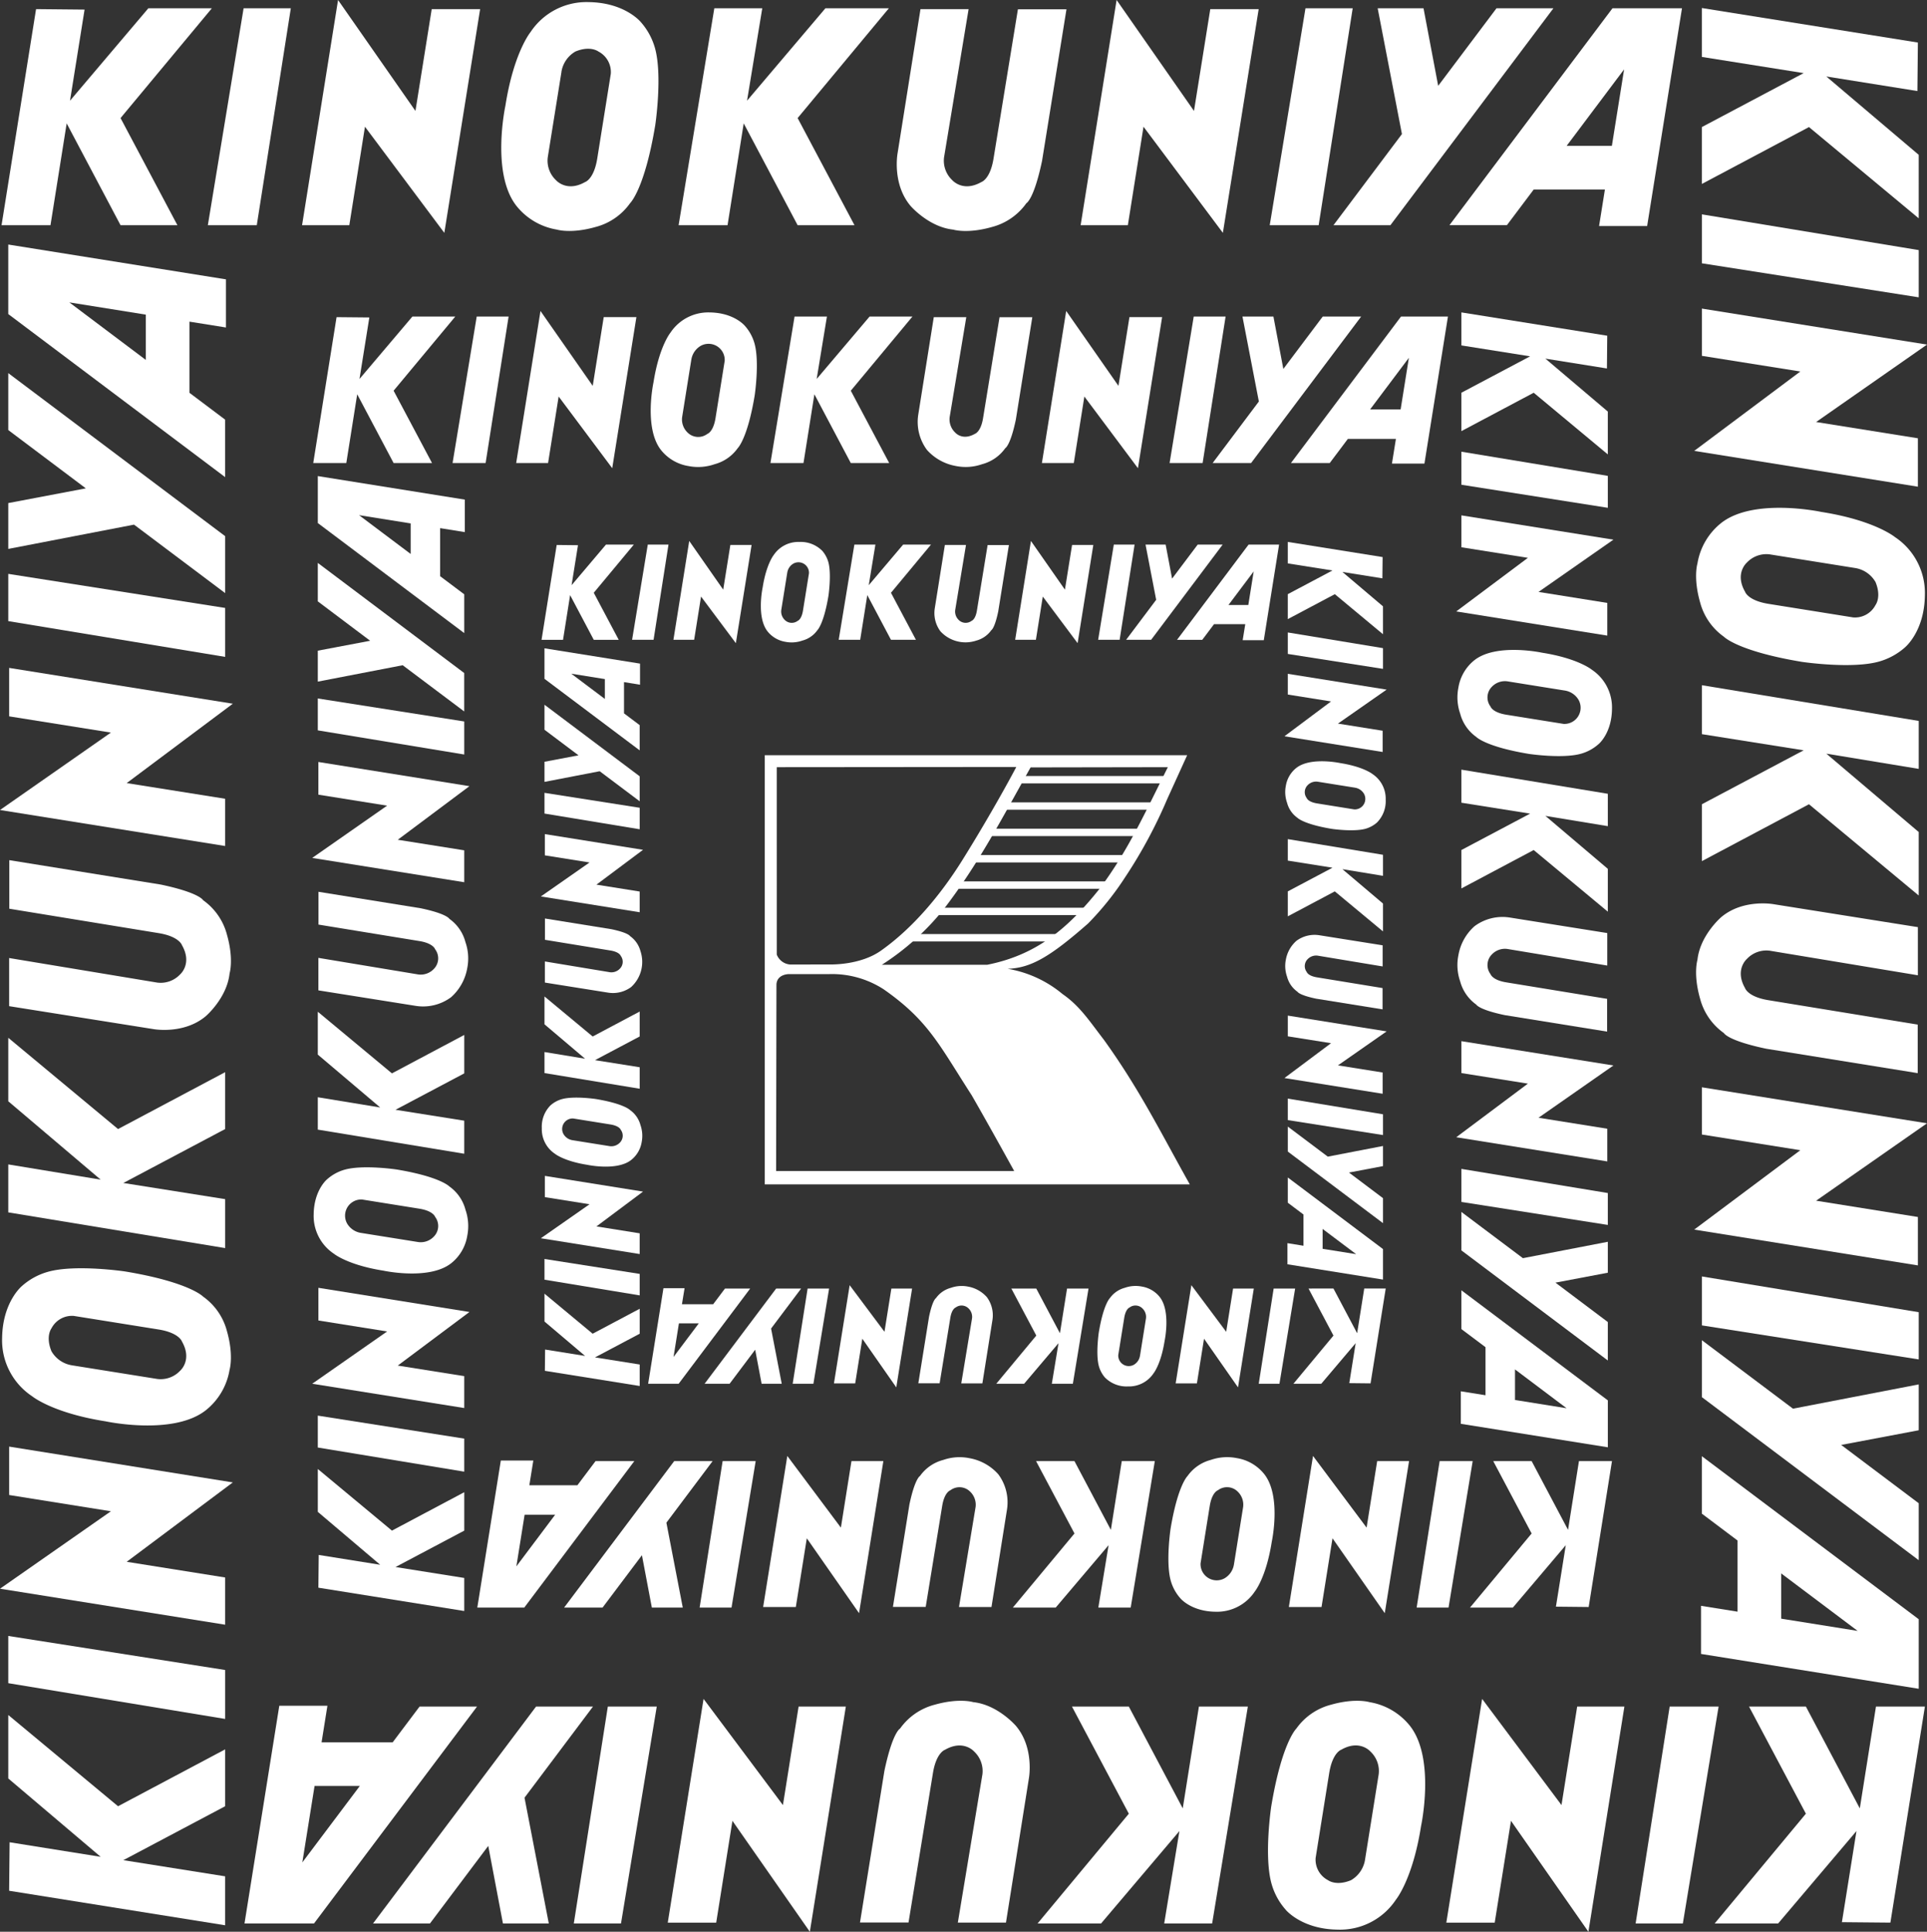 <svg xmlns="http://www.w3.org/2000/svg" xmlns:xlink="http://www.w3.org/1999/xlink" width="322.929" height="323.662" viewBox="0 0 322.929 323.662">
  <rect x="0" y="0" width="322.929" height="323.662" fill="#333333" stroke="none"/>
  <defs>
    <clipPath id="clip-path">
      <rect id="長方形_1902" data-name="長方形 1902" width="322.929" height="323.66" fill="#fff"/>
    </clipPath>
  </defs>
  <g id="グループ_586" data-name="グループ 586" transform="translate(0 0)">
    <path id="パス_376" data-name="パス 376" d="M24.657.318,11.532,15.8,13.972.536,5.842.457.059,36.663h8.2L10.972,19.6,20,36.663h9.53L20,18.709,35.3.318Z" transform="translate(0.201 1.072)" fill="#fff"/>
    <path id="パス_377" data-name="パス 377" d="M31.985.317,26,36.663h8.2L36.91,19.6l9.036,17.062h9.53l-9.53-17.95L61.236.317H50.6L37.469,15.8,40.019.317Z" transform="translate(87.722 1.071)" fill="#fff"/>
    <path id="パス_378" data-name="パス 378" d="M13.956.317,7.964,36.663h8.2L21.868.317Z" transform="translate(26.868 1.071)" fill="#fff"/>
    <path id="パス_379" data-name="パス 379" d="M54.642.317,48.65,36.663h8.2L62.554.317Z" transform="translate(164.132 1.071)" fill="#fff"/>
    <path id="パス_380" data-name="パス 380" d="M17.605,0,11.574,37.732H19.49l2.624-16.5,13.3,17.784,6-37.483H33.3L30.573,18.588Z" transform="translate(39.047 0)" fill="#fff"/>
    <path id="パス_381" data-name="パス 381" d="M47.432,0,41.405,37.732h7.912l2.624-16.5,13.3,17.784,6-37.483H63.13L60.4,18.588Z" transform="translate(139.69 0)" fill="#fff"/>
    <g id="グループ_567" data-name="グループ 567" transform="translate(0 0.002)">
      <g id="グループ_566" data-name="グループ 566" clip-path="url(#clip-path)">
        <path id="パス_382" data-name="パス 382" d="M42.574,3.415A11.135,11.135,0,0,1,44.94,7.7c1.33,4.579.074,13,.074,13C43.221,31.486,40.8,33.773,40.8,33.773a10.248,10.248,0,0,1-5.765,3.989c-4.133,1.181-6.5.446-6.5.446a10.941,10.941,0,0,1-6.8-3.993C17.46,28.752,19.9,17.45,19.9,17.45c1.4-8.94,4.212-12.338,4.212-12.338A11.245,11.245,0,0,1,33.857.091c6.058.074,8.717,3.324,8.717,3.324M29.3,11.751,27,26.084a4.481,4.481,0,0,0,1.386,3.849s1.776,2.069,4.877.3c0,0,1.47-.45,2.029-3.941.547-3.425,2.27-14.18,2.27-14.18a3.879,3.879,0,0,0-2.082-3.748s-1.33-1.032-3.84,0a4.828,4.828,0,0,0-2.349,3.39" transform="translate(64.796 0.261)" fill="#fff"/>
        <path id="パス_383" data-name="パス 383" d="M58.71,25.761c-1.369,6.508-2.624,7.1-2.624,7.1a10.248,10.248,0,0,1-5.765,3.989c-4.133,1.181-6.5.442-6.5.442-4.138-.442-7.164-3.989-7.164-3.989-3.1-3.691-2.165-8.769-2.165-8.769L38.337.35H46.4L42.286,25.171a4.471,4.471,0,0,0,1.386,3.844s1.776,2.069,4.877.3c0,0,1.47-.45,2.029-3.936l4.085-25H62.8Z" transform="translate(115.92 1.179)" fill="#fff"/>
        <path id="パス_384" data-name="パス 384" d="M58.5.317,62.565,21.39,51.093,36.663h9.539L87.95.317H78.411L68.64,13.312,66.182.317Z" transform="translate(172.373 1.068)" fill="#fff"/>
        <path id="パス_385" data-name="パス 385" d="M94.506.317,88.667,36.8H80.611l.98-6.123H69.663l-4.5,5.983H55.536L82.859.317Zm-9.7,10.235L75.178,23.367h7.58Z" transform="translate(187.363 1.068)" fill="#fff"/>
        <path id="パス_386" data-name="パス 386" d="M.461,95.15l36.2,5.782v-8.2L19.6,90.024l17.062-9.036v-9.53l-17.95,9.53L.317,65.7V76.334L15.8,89.464.54,87.024Z" transform="translate(1.07 221.643)" fill="#fff"/>
        <path id="パス_387" data-name="パス 387" d="M.317,69.007,36.663,74.99v-8.2L19.6,64.082l17.062-9.036v-9.53l-17.95,9.53L.317,39.756V50.393L15.8,63.523.317,60.973Z" transform="translate(1.07 134.123)" fill="#fff"/>
        <path id="パス_388" data-name="パス 388" d="M.317,70.582l36.346,5.992v-8.2L.317,62.67Z" transform="translate(1.07 211.43)" fill="#fff"/>
        <path id="パス_389" data-name="パス 389" d="M.317,29.9l36.346,5.992v-8.2L.317,21.984Z" transform="translate(1.07 74.166)" fill="#fff"/>
        <path id="パス_390" data-name="パス 390" d="M0,79.224l37.732,6.031V77.343l-16.5-2.629,17.784-13.3-37.483-6v8.109l17.053,2.725Z" transform="translate(0 186.961)" fill="#fff"/>
        <path id="パス_391" data-name="パス 391" d="M0,49.393l37.732,6.031V47.508l-16.5-2.624,17.784-13.3-37.483-6V33.7L18.584,36.42Z" transform="translate(0 86.321)" fill="#fff"/>
        <path id="パス_392" data-name="パス 392" d="M3.415,51.56A11.035,11.035,0,0,1,7.7,49.2c4.579-1.334,13-.079,13-.079,10.786,1.793,13.073,4.212,13.073,4.212a10.255,10.255,0,0,1,3.989,5.76c1.181,4.138.446,6.5.446,6.5a10.94,10.94,0,0,1-3.993,6.792c-5.463,4.286-16.764,1.85-16.764,1.85-8.94-1.4-12.338-4.212-12.338-4.212A11.245,11.245,0,0,1,.091,60.277C.165,54.22,3.415,51.56,3.415,51.56m8.336,13.279,14.333,2.292a4.481,4.481,0,0,0,3.849-1.386s2.069-1.776.3-4.877c0,0-.45-1.47-3.941-2.029-3.425-.547-14.184-2.27-14.184-2.27A3.874,3.874,0,0,0,8.362,58.65s-1.032,1.33,0,3.84a4.841,4.841,0,0,0,3.39,2.349" transform="translate(0.263 163.909)" fill="#fff"/>
        <path id="パス_393" data-name="パス 393" d="M25.761,37.04c6.508,1.369,7.1,2.624,7.1,2.624a10.248,10.248,0,0,1,3.989,5.765c1.181,4.133.442,6.5.442,6.5-.442,4.138-3.989,7.164-3.989,7.164-3.691,3.105-8.769,2.165-8.769,2.165L.35,57.413V49.348l24.821,4.116a4.471,4.471,0,0,0,3.844-1.386s2.069-1.776.3-4.877c0,0-.45-1.47-3.936-2.029l-25-4.085V32.951Z" transform="translate(1.181 111.166)" fill="#fff"/>
        <path id="パス_394" data-name="パス 394" d="M.317,43.746,21.39,39.679,36.663,51.151V41.612L.317,14.294v9.539L13.312,33.6.317,36.066Z" transform="translate(1.07 48.221)" fill="#fff"/>
        <path id="パス_395" data-name="パス 395" d="M.317,9.368,36.8,15.2v8.065l-6.123-.98V34.206l5.983,4.5v9.631L.317,21.015ZM10.552,19.06,23.367,28.7V21.111Z" transform="translate(1.069 31.603)" fill="#fff"/>
        <path id="パス_396" data-name="パス 396" d="M101.409,6.09,65.207.308V8.5l17.062,2.712L65.207,20.252v9.53l17.954-9.53,18.391,15.291V24.905L86.066,11.775l15.264,2.441Z" transform="translate(219.991 1.036)" fill="#fff"/>
        <path id="パス_397" data-name="パス 397" d="M101.549,32.232,65.208,26.249v8.2l17.057,2.707L65.208,46.193v9.53l17.95-9.53,18.391,15.291V50.847L86.066,37.717l15.483,2.55Z" transform="translate(219.994 88.556)" fill="#fff"/>
        <path id="パス_398" data-name="パス 398" d="M101.549,14.2,65.208,8.212v8.2l36.341,5.7Z" transform="translate(219.994 27.702)" fill="#fff"/>
        <path id="パス_399" data-name="パス 399" d="M101.549,54.89,65.208,48.9v8.2L101.549,62.8Z" transform="translate(219.994 164.966)" fill="#fff"/>
        <path id="パス_400" data-name="パス 400" d="M103.928,17.853,66.2,11.822v7.916l16.5,2.624-17.784,13.3,37.483,6V33.55L85.344,30.825Z" transform="translate(219.003 39.881)" fill="#fff"/>
        <path id="パス_401" data-name="パス 401" d="M103.928,47.684,66.2,41.652v7.912l16.5,2.629-17.784,13.3,37.483,6V63.381L85.344,60.652Z" transform="translate(219.003 140.522)" fill="#fff"/>
        <path id="パス_402" data-name="パス 402" d="M100.01,42.822a11.17,11.17,0,0,1-4.286,2.366c-4.579,1.33-13,.074-13,.074-10.786-1.793-13.077-4.212-13.077-4.212a10.248,10.248,0,0,1-3.989-5.765c-1.181-4.133-.446-6.5-.446-6.5a10.942,10.942,0,0,1,3.993-6.8c5.463-4.282,16.764-1.846,16.764-1.846,8.94,1.4,12.338,4.212,12.338,4.212a11.245,11.245,0,0,1,5.021,9.749c-.07,6.058-3.32,8.717-3.32,8.717M91.669,29.543,77.336,27.252a4.481,4.481,0,0,0-3.849,1.386s-2.069,1.776-.293,4.877c0,0,.446,1.47,3.936,2.029,3.425.547,14.184,2.27,14.184,2.27a3.874,3.874,0,0,0,3.744-2.082s1.032-1.33,0-3.84a4.815,4.815,0,0,0-3.39-2.349" transform="translate(219.246 65.631)" fill="#fff"/>
        <path id="パス_403" data-name="パス 403" d="M76.744,58.958c-6.508-1.369-7.1-2.624-7.1-2.624a10.248,10.248,0,0,1-3.989-5.765c-1.181-4.133-.442-6.5-.442-6.5.442-4.138,3.989-7.164,3.989-7.164,3.691-3.1,8.769-2.165,8.769-2.165l24.182,3.844V46.65L77.335,42.534a4.471,4.471,0,0,0-3.845,1.386s-2.069,1.776-.3,4.877c0,0,.451,1.47,3.936,2.029l25,4.085v8.135Z" transform="translate(219.247 116.755)" fill="#fff"/>
        <path id="パス_404" data-name="パス 404" d="M101.549,58.745,80.477,62.813,65.208,51.341V60.88L101.549,88.2V78.659L88.555,68.888l12.994-2.458Z" transform="translate(219.994 173.207)" fill="#fff"/>
        <path id="パス_405" data-name="パス 405" d="M101.661,94.75,65.175,88.915V80.854l6.123.98V69.911l-5.983-4.5V55.784L101.661,83.1ZM91.426,85.057,78.611,75.422v7.584Z" transform="translate(219.882 188.198)" fill="#fff"/>
        <path id="パス_406" data-name="パス 406" d="M95.15,101.576l5.782-36.2h-8.2L90.024,82.436,80.988,65.375h-9.53l9.53,17.95L65.7,101.72H76.334l13.13-15.487L87.024,101.5Z" transform="translate(221.645 220.554)" fill="#fff"/>
        <path id="パス_407" data-name="パス 407" d="M69.007,101.716,74.99,65.375h-8.2L64.082,82.433,55.046,65.375h-9.53l9.53,17.95L39.756,101.716H50.393l13.13-15.483-2.55,15.483Z" transform="translate(134.125 220.556)" fill="#fff"/>
        <path id="パス_408" data-name="パス 408" d="M70.582,101.716l5.992-36.341h-8.2L62.67,101.716Z" transform="translate(211.432 220.556)" fill="#fff"/>
        <path id="パス_409" data-name="パス 409" d="M29.9,101.716l5.992-36.341h-8.2l-5.7,36.341Z" transform="translate(74.168 220.556)" fill="#fff"/>
        <path id="パス_410" data-name="パス 410" d="M79.224,104.1l6.031-37.732H77.343L74.714,82.869l-13.3-17.788-6,37.487h8.109l2.725-17.058Z" transform="translate(186.963 219.565)" fill="#fff"/>
        <path id="パス_411" data-name="パス 411" d="M49.393,104.1l6.031-37.732H47.508L44.883,82.869l-13.3-17.788-6,37.487H33.7L36.42,85.511Z" transform="translate(86.322 219.565)" fill="#fff"/>
        <path id="パス_412" data-name="パス 412" d="M51.559,100.172A11.035,11.035,0,0,1,49.2,95.89c-1.334-4.579-.079-13-.079-13,1.793-10.786,4.212-13.073,4.212-13.073a10.255,10.255,0,0,1,5.76-3.989c4.138-1.181,6.5-.446,6.5-.446a10.943,10.943,0,0,1,6.792,3.989c4.286,5.467,1.85,16.769,1.85,16.769-1.4,8.94-4.212,12.338-4.212,12.338a11.245,11.245,0,0,1-9.749,5.021c-6.058-.07-8.717-3.324-8.717-3.324m13.279-8.336L67.13,77.5a4.481,4.481,0,0,0-1.386-3.849s-1.776-2.069-4.877-.3c0,0-1.47.451-2.029,3.941-.547,3.42-2.27,14.184-2.27,14.184a3.876,3.876,0,0,0,2.082,3.744s1.33,1.032,3.84,0a4.841,4.841,0,0,0,2.349-3.39" transform="translate(163.908 219.807)" fill="#fff"/>
        <path id="パス_413" data-name="パス 413" d="M37.04,76.911c1.369-6.508,2.624-7.1,2.624-7.1a10.248,10.248,0,0,1,5.765-3.989c4.133-1.181,6.5-.442,6.5-.442,4.138.442,7.164,3.989,7.164,3.989,3.105,3.691,2.165,8.769,2.165,8.769l-3.845,24.182H49.348L53.464,77.5a4.481,4.481,0,0,0-1.386-3.849S50.3,71.589,47.2,73.36c0,0-1.47.451-2.029,3.936l-4.085,25H32.951Z" transform="translate(111.167 219.809)" fill="#fff"/>
        <path id="パス_414" data-name="パス 414" d="M43.746,101.716,39.678,80.644,51.151,65.375H41.612L14.293,101.716h9.539L33.6,88.722l2.462,12.994Z" transform="translate(48.222 220.556)" fill="#fff"/>
        <path id="パス_415" data-name="パス 415" d="M9.368,101.829,15.2,65.343h8.065l-.98,6.123H34.206l4.5-5.983h9.631L21.015,101.829ZM19.06,91.594,28.7,78.779H21.111Z" transform="translate(31.605 220.447)" fill="#fff"/>
        <path id="パス_416" data-name="パス 416" d="M15.909,12.224,12,36.668H17.54l1.828-11.52,6.1,11.52h6.438l-6.438-12.12L35.8,12.127H28.614L19.749,22.585,21.4,12.276Z" transform="translate(40.494 40.912)" fill="#fff"/>
        <path id="パス_417" data-name="パス 417" d="M33.561,12.127,29.52,36.668h5.537l1.828-11.52,6.1,11.52H49.42l-6.434-12.12L53.313,12.127H46.131L37.266,22.585l1.719-10.458Z" transform="translate(99.592 40.912)" fill="#fff"/>
        <path id="パス_418" data-name="パス 418" d="M21.386,12.127,17.34,36.668h5.537l3.853-24.541Z" transform="translate(58.502 40.912)" fill="#fff"/>
        <path id="パス_419" data-name="パス 419" d="M48.859,12.127,44.813,36.668H50.35L54.2,12.127Z" transform="translate(151.187 40.912)" fill="#fff"/>
        <path id="パス_420" data-name="パス 420" d="M23.85,11.913,19.778,37.39h5.345l1.771-11.144,8.979,12.01,4.05-25.311H34.447L32.606,24.461Z" transform="translate(66.725 40.189)" fill="#fff"/>
        <path id="パス_421" data-name="パス 421" d="M43.993,11.913,39.921,37.39h5.345l1.771-11.144,8.979,12.01,4.05-25.311H54.59L52.749,24.461Z" transform="translate(134.682 40.189)" fill="#fff"/>
        <path id="パス_422" data-name="パス 422" d="M40.71,14.218a7.45,7.45,0,0,1,1.6,2.891c.9,3.092.048,8.778.048,8.778-1.207,7.282-2.843,8.831-2.843,8.831a6.932,6.932,0,0,1-3.888,2.694,8.347,8.347,0,0,1-4.391.3,7.379,7.379,0,0,1-4.588-2.694C23.753,31.324,25.4,23.7,25.4,23.7c.949-6.036,2.843-8.332,2.843-8.332a7.6,7.6,0,0,1,6.582-3.39c4.094.048,5.887,2.244,5.887,2.244m-8.966,5.629L30.2,29.526a3.027,3.027,0,0,0,.936,2.6,2.531,2.531,0,0,0,3.293.2s.993-.3,1.369-2.655c.372-2.314,1.535-9.578,1.535-9.578a2.709,2.709,0,0,0-4-2.528,3.255,3.255,0,0,0-1.583,2.287" transform="translate(84.112 40.368)" fill="#fff"/>
        <path id="パス_423" data-name="パス 423" d="M51.607,29.307C50.684,33.7,49.836,34.1,49.836,34.1a6.916,6.916,0,0,1-3.893,2.69,8.311,8.311,0,0,1-4.387.3A8.457,8.457,0,0,1,36.714,34.4a7.862,7.862,0,0,1-1.461-5.922l2.6-16.327H43.3L40.515,28.9a3.044,3.044,0,0,0,.94,2.6s1.194,1.4,3.289.2c0,0,1-.3,1.373-2.659l2.755-16.878h5.493Z" transform="translate(118.631 40.986)" fill="#fff"/>
        <path id="パス_424" data-name="パス 424" d="M51.462,12.127l2.747,14.228L46.463,36.668h6.443L71.349,12.127H64.911l-6.6,8.774-1.662-8.774Z" transform="translate(156.752 40.912)" fill="#fff"/>
        <path id="パス_425" data-name="パス 425" d="M75.775,12.127,71.835,36.764H66.389l.665-4.138H59l-3.035,4.041h-6.5L67.907,12.127Zm-6.547,6.91-6.5,8.651h5.117Z" transform="translate(166.874 40.911)" fill="#fff"/>
        <path id="パス_426" data-name="パス 426" d="M12.273,76.162l24.445,3.906V74.53L25.2,72.7l11.52-6.1V60.163L24.6,66.6,12.177,56.274v7.182L22.63,72.322l-10.3-1.649Z" transform="translate(41.082 189.852)" fill="#fff"/>
        <path id="パス_427" data-name="パス 427" d="M12.177,58.509l24.541,4.041V57.013L25.2,55.185l11.52-6.1V42.646L24.6,49.084,12.177,38.758v7.182L22.634,54.8,12.177,53.086Z" transform="translate(41.081 130.755)" fill="#fff"/>
        <path id="パス_428" data-name="パス 428" d="M12.177,59.575,36.718,63.62V58.083L12.177,54.23Z" transform="translate(41.081 182.954)" fill="#fff"/>
        <path id="パス_429" data-name="パス 429" d="M12.177,32.1l24.541,4.046V30.61L12.177,26.757Z" transform="translate(41.081 90.269)" fill="#fff"/>
        <path id="パス_430" data-name="パス 430" d="M11.963,65.407,37.44,69.479V64.134L26.3,62.363l12.01-8.979-25.311-4.05v5.476l11.516,1.837Z" transform="translate(40.359 166.435)" fill="#fff"/>
        <path id="パス_431" data-name="パス 431" d="M11.963,45.264,37.44,49.336V43.991L26.3,42.22l12.01-8.979L12.995,29.19v5.476l11.516,1.841Z" transform="translate(40.359 98.478)" fill="#fff"/>
        <path id="パス_432" data-name="パス 432" d="M14.268,46.727a7.515,7.515,0,0,1,2.891-1.6c3.092-.9,8.778-.048,8.778-.048,7.282,1.207,8.831,2.843,8.831,2.843a6.932,6.932,0,0,1,2.694,3.888,8.346,8.346,0,0,1,.3,4.391,7.379,7.379,0,0,1-2.694,4.588c-3.691,2.9-11.319,1.247-11.319,1.247-6.036-.949-8.332-2.843-8.332-2.843a7.6,7.6,0,0,1-3.39-6.582c.048-4.089,2.244-5.887,2.244-5.887M19.9,55.693l9.679,1.548a3.027,3.027,0,0,0,2.6-.936,2.531,2.531,0,0,0,.2-3.293s-.3-.993-2.655-1.369l-9.578-1.535a2.709,2.709,0,0,0-2.528,4A3.255,3.255,0,0,0,19.9,55.693" transform="translate(40.539 150.867)" fill="#fff"/>
        <path id="パス_433" data-name="パス 433" d="M29.357,36.923c4.391.923,4.794,1.771,4.794,1.771a6.916,6.916,0,0,1,2.69,3.893,8.311,8.311,0,0,1,.3,4.387,8.457,8.457,0,0,1-2.694,4.842,7.862,7.862,0,0,1-5.922,1.461L12.2,50.678V45.233l16.76,2.782a3.036,3.036,0,0,0,2.6-.94,2.526,2.526,0,0,0,.2-3.289s-.3-1-2.659-1.373L12.216,39.656V34.163Z" transform="translate(41.156 115.255)" fill="#fff"/>
        <path id="パス_434" data-name="パス 434" d="M12.177,41.452,26.4,38.705l10.313,7.746V40.013L12.177,21.564v6.442l8.774,6.6-8.774,1.662Z" transform="translate(41.081 72.751)" fill="#fff"/>
        <path id="パス_435" data-name="パス 435" d="M12.177,18.238l24.637,3.941v5.445l-4.138-.665v8.052l4.041,3.035v6.5L12.177,26.106Zm6.91,6.547,8.651,6.5V26.168Z" transform="translate(41.082 61.528)" fill="#fff"/>
        <path id="パス_436" data-name="パス 436" d="M80.438,15.873,55.993,11.967V17.5l11.52,1.828-11.52,6.1v6.434l12.124-6.434L80.534,35.76V28.579L70.077,19.713l10.309,1.649Z" transform="translate(188.905 40.373)" fill="#fff"/>
        <path id="パス_437" data-name="パス 437" d="M80.534,33.526,55.993,29.484v5.537l11.52,1.828-11.52,6.1v6.438l12.12-6.438L80.534,53.277V46.1L70.077,37.23l10.458,1.719Z" transform="translate(188.906 99.47)" fill="#fff"/>
        <path id="パス_438" data-name="パス 438" d="M80.534,21.351,55.993,17.3v5.537L80.534,26.7Z" transform="translate(188.906 58.38)" fill="#fff"/>
        <path id="パス_439" data-name="パス 439" d="M80.534,48.824,55.993,44.778v5.537l24.541,3.853Z" transform="translate(188.906 151.066)" fill="#fff"/>
        <path id="パス_440" data-name="パス 440" d="M82.139,23.814,56.662,19.743v5.345l11.144,1.771L55.8,35.838l25.311,4.05V34.412L69.59,32.571Z" transform="translate(188.239 66.604)" fill="#fff"/>
        <path id="パス_441" data-name="パス 441" d="M82.139,43.957,56.662,39.885V45.23L67.806,47,55.8,55.981l25.311,4.05V54.555L69.59,52.714Z" transform="translate(188.239 134.56)" fill="#fff"/>
        <path id="パス_442" data-name="パス 442" d="M79.492,40.675a7.45,7.45,0,0,1-2.891,1.6c-3.092.9-8.782.048-8.782.048-7.282-1.207-8.826-2.843-8.826-2.843A6.932,6.932,0,0,1,56.3,35.588,8.289,8.289,0,0,1,56,31.2a7.382,7.382,0,0,1,2.69-4.588c3.691-2.891,11.324-1.247,11.324-1.247,6.036.949,8.332,2.843,8.332,2.843a7.6,7.6,0,0,1,3.39,6.582c-.048,4.094-2.244,5.887-2.244,5.887m-5.629-8.966L64.184,30.16a3.027,3.027,0,0,0-2.6.936,2.534,2.534,0,0,0-.2,3.293s.306.993,2.659,1.369l9.578,1.535a2.709,2.709,0,0,0,2.528-4,3.255,3.255,0,0,0-2.287-1.583" transform="translate(188.403 83.992)" fill="#fff"/>
        <path id="パス_443" data-name="パス 443" d="M63.786,51.572c-4.4-.923-4.8-1.771-4.8-1.771a7,7,0,0,1-2.694-3.893A8.294,8.294,0,0,1,56,41.521a8.411,8.411,0,0,1,2.69-4.842,7.862,7.862,0,0,1,5.922-1.461l16.331,2.6v5.445L64.18,40.48a3.026,3.026,0,0,0-2.594.94,2.53,2.53,0,0,0-.2,3.289s.306,1,2.655,1.373l16.878,2.76v5.489Z" transform="translate(188.403 118.512)" fill="#fff"/>
        <path id="パス_444" data-name="パス 444" d="M80.534,51.427,66.307,54.173,55.993,46.427v6.438L80.534,71.314V64.871l-8.774-6.6,8.774-1.662Z" transform="translate(188.906 156.631)" fill="#fff"/>
        <path id="パス_445" data-name="パス 445" d="M80.609,75.736,55.972,71.8V66.354l4.138.66V58.963l-4.046-3.035v-6.5L80.609,67.872ZM73.7,69.193l-8.651-6.508v5.122Z" transform="translate(188.834 166.755)" fill="#fff"/>
        <path id="パス_446" data-name="パス 446" d="M76.211,80.417l3.906-24.445H74.58l-1.828,11.52-6.1-11.52H60.217L66.65,68.1,56.324,80.513h7.182L72.371,70.06l-1.649,10.3Z" transform="translate(190.022 188.833)" fill="#fff"/>
        <path id="パス_447" data-name="パス 447" d="M58.559,80.514,62.6,55.973H57.063l-1.828,11.52-6.1-11.52H42.7l6.438,12.12L38.807,80.514h7.182l8.866-10.458L53.136,80.514Z" transform="translate(130.925 188.834)" fill="#fff"/>
        <path id="パス_448" data-name="パス 448" d="M59.624,80.514,63.67,55.973H58.133L54.28,80.514Z" transform="translate(183.124 188.834)" fill="#fff"/>
        <path id="パス_449" data-name="パス 449" d="M32.151,80.514,36.2,55.973H30.66L26.807,80.514Z" transform="translate(90.438 188.834)" fill="#fff"/>
        <path id="パス_450" data-name="パス 450" d="M65.456,82.118l4.072-25.477H64.184L62.412,67.785l-8.979-12.01-4.05,25.311h5.476L56.7,69.569Z" transform="translate(166.604 188.166)" fill="#fff"/>
        <path id="パス_451" data-name="パス 451" d="M45.314,82.118l4.072-25.477H44.041L42.269,67.785,33.29,55.775,29.24,81.085h5.476l1.841-11.516Z" transform="translate(98.648 188.166)" fill="#fff"/>
        <path id="パス_452" data-name="パス 452" d="M46.777,79.469a7.515,7.515,0,0,1-1.6-2.891c-.9-3.092-.048-8.778-.048-8.778,1.207-7.282,2.843-8.831,2.843-8.831a6.932,6.932,0,0,1,3.888-2.694,8.346,8.346,0,0,1,4.391-.3,7.379,7.379,0,0,1,4.588,2.694c2.9,3.691,1.247,11.319,1.247,11.319-.945,6.036-2.843,8.332-2.843,8.332a7.6,7.6,0,0,1-6.582,3.39c-4.089-.048-5.887-2.244-5.887-2.244m8.966-5.629,1.548-9.679a3.027,3.027,0,0,0-.936-2.6,2.531,2.531,0,0,0-3.293-.2s-.993.3-1.369,2.655c-.372,2.314-1.535,9.578-1.535,9.578a2.709,2.709,0,0,0,4,2.528,3.255,3.255,0,0,0,1.583-2.287" transform="translate(151.038 188.332)" fill="#fff"/>
        <path id="パス_453" data-name="パス 453" d="M36.973,63.763c.923-4.391,1.771-4.794,1.771-4.794a6.916,6.916,0,0,1,3.893-2.69,8.311,8.311,0,0,1,4.387-.3,8.458,8.458,0,0,1,4.842,2.694,7.862,7.862,0,0,1,1.461,5.922l-2.6,16.327H45.283l2.782-16.76a3.036,3.036,0,0,0-.94-2.6,2.526,2.526,0,0,0-3.289-.2s-1,.3-1.373,2.655L39.706,80.9H34.213Z" transform="translate(115.425 188.333)" fill="#fff"/>
        <path id="パス_454" data-name="パス 454" d="M41.5,80.514,38.755,66.286,46.5,55.973H40.063L21.614,80.514h6.442l6.6-8.774,1.662,8.774Z" transform="translate(72.92 188.834)" fill="#fff"/>
        <path id="パス_455" data-name="パス 455" d="M18.288,80.588l3.941-24.637h5.445l-.665,4.138h8.052L38.1,56.047h6.5L26.156,80.588Zm6.547-6.91,6.5-8.651H26.218Z" transform="translate(61.699 188.761)" fill="#fff"/>
        <path id="パス_456" data-name="パス 456" d="M23.286,20.924,20.75,36.814h3.6l1.185-7.488L29.5,36.814h4.181L29.5,28.932l6.714-8.07H31.544l-5.76,6.8,1.072-6.7Z" transform="translate(70.004 70.384)" fill="#fff"/>
        <path id="パス_457" data-name="パス 457" d="M34.76,20.863,32.136,36.813h3.6l1.19-7.488,3.967,7.488h4.181l-4.181-7.877L47.6,20.863H42.93l-5.76,6.8,1.115-6.8Z" transform="translate(108.417 70.382)" fill="#fff"/>
        <path id="パス_458" data-name="パス 458" d="M26.848,20.863,24.219,36.813h3.6l2.5-15.951Z" transform="translate(81.708 70.382)" fill="#fff"/>
        <path id="パス_459" data-name="パス 459" d="M44.7,20.863,42.076,36.813h3.6l2.506-15.951Z" transform="translate(141.954 70.382)" fill="#fff"/>
        <path id="パス_460" data-name="パス 460" d="M28.449,20.723,25.8,37.282h3.473l1.155-7.243,5.835,7.807L38.9,21.392h-3.56L34.144,28.88Z" transform="translate(87.053 69.913)" fill="#fff"/>
        <path id="パス_461" data-name="パス 461" d="M41.542,20.723,38.9,37.282h3.473l1.155-7.243,5.835,7.807,2.633-16.454h-3.56L47.237,28.88Z" transform="translate(131.224 69.913)" fill="#fff"/>
        <path id="パス_462" data-name="パス 462" d="M39.411,22.22A4.933,4.933,0,0,1,40.448,24.1c.582,2.012.031,5.708.031,5.708-.787,4.732-1.846,5.738-1.846,5.738A4.486,4.486,0,0,1,36.1,37.3a5.4,5.4,0,0,1-2.852.2,4.808,4.808,0,0,1-2.983-1.754c-1.881-2.4-.809-7.357-.809-7.357.617-3.923,1.846-5.415,1.846-5.415a4.944,4.944,0,0,1,4.282-2.2,5.079,5.079,0,0,1,3.827,1.456m-5.83,3.661L32.575,32.17a1.97,1.97,0,0,0,.608,1.693,1.649,1.649,0,0,0,2.143.127s.643-.2.888-1.728c.241-1.5,1-6.224,1-6.224a1.761,1.761,0,0,0-2.6-1.645,2.11,2.11,0,0,0-1.028,1.487" transform="translate(98.352 70.029)" fill="#fff"/>
        <path id="パス_463" data-name="パス 463" d="M46.49,32.03c-.6,2.856-1.15,3.114-1.15,3.114A4.522,4.522,0,0,1,42.807,36.9a5.7,5.7,0,0,1-6-1.557,5.117,5.117,0,0,1-.949-3.849L37.55,20.877h3.538L39.282,31.772a1.962,1.962,0,0,0,.608,1.688,1.649,1.649,0,0,0,2.143.127s.643-.2.888-1.728L44.714,20.89h3.569Z" transform="translate(120.792 70.431)" fill="#fff"/>
        <path id="パス_464" data-name="パス 464" d="M46.4,20.863l1.784,9.25-5.034,6.7h4.19L59.326,20.863H55.141l-4.291,5.7-1.08-5.7Z" transform="translate(145.569 70.382)" fill="#fff"/>
        <path id="パス_465" data-name="パス 465" d="M62.2,20.863,59.637,36.875H56.1l.433-2.685H51.3l-1.973,2.624H45.1L57.087,20.863Zm-4.256,4.492-4.229,5.625h3.328Z" transform="translate(152.151 70.384)" fill="#fff"/>
        <path id="パス_466" data-name="パス 466" d="M20.924,62.483l15.89,2.541v-3.6l-7.488-1.19,7.488-3.967V52.086l-7.881,4.181-8.07-6.709v4.667l6.8,5.765-6.7-1.072Z" transform="translate(70.386 167.194)" fill="#fff"/>
        <path id="パス_467" data-name="パス 467" d="M20.863,51.009l15.951,2.624v-3.6l-7.488-1.19,7.488-3.967V40.7l-7.877,4.181-8.074-6.709v4.667l6.8,5.765-6.8-1.12Z" transform="translate(70.384 128.781)" fill="#fff"/>
        <path id="パス_468" data-name="パス 468" d="M20.863,51.7l15.951,2.629v-3.6l-15.951-2.5Z" transform="translate(70.384 162.71)" fill="#fff"/>
        <path id="パス_469" data-name="パス 469" d="M20.863,33.845l15.951,2.629v-3.6L20.863,30.372Z" transform="translate(70.384 102.465)" fill="#fff"/>
        <path id="パス_470" data-name="パス 470" d="M20.723,55.495l16.559,2.646V54.668l-7.243-1.155,7.807-5.835L21.392,45.046v3.56L28.88,49.8Z" transform="translate(69.915 151.971)" fill="#fff"/>
        <path id="パス_471" data-name="パス 471" d="M20.723,42.4l16.559,2.646V41.575l-7.243-1.155,7.807-5.835L21.392,31.953v3.56l7.488,1.194Z" transform="translate(69.915 107.799)" fill="#fff"/>
        <path id="パス_472" data-name="パス 472" d="M22.22,43.35A4.867,4.867,0,0,1,24.1,42.314c2.012-.582,5.708-.031,5.708-.031,4.732.783,5.738,1.846,5.738,1.846A4.493,4.493,0,0,1,37.3,46.657a5.423,5.423,0,0,1,.2,2.856A4.808,4.808,0,0,1,35.739,52.5c-2.4,1.881-7.357.809-7.357.809-3.923-.617-5.415-1.85-5.415-1.85a4.934,4.934,0,0,1-2.2-4.278A5.079,5.079,0,0,1,22.22,43.35m3.661,5.83,6.289,1.006a1.98,1.98,0,0,0,1.693-.612,1.642,1.642,0,0,0,.127-2.139s-.2-.643-1.728-.888l-6.224-1a1.759,1.759,0,0,0-1.645,2.6,2.11,2.11,0,0,0,1.487,1.032" transform="translate(70.031 141.853)" fill="#fff"/>
        <path id="パス_473" data-name="パス 473" d="M32.03,36.979c2.856.6,3.114,1.15,3.114,1.15A4.523,4.523,0,0,1,36.9,40.662a5.7,5.7,0,0,1-1.557,6,5.117,5.117,0,0,1-3.849.949L20.877,45.919V42.381l10.895,1.806a1.962,1.962,0,0,0,1.688-.608,1.644,1.644,0,0,0,.127-2.139s-.2-.647-1.728-.892L20.89,38.755V35.186Z" transform="translate(70.433 118.706)" fill="#fff"/>
        <path id="パス_474" data-name="パス 474" d="M20.863,39.925l9.25-1.784,6.7,5.034V38.989L20.863,27v4.19l5.7,4.286-5.7,1.08Z" transform="translate(70.384 91.076)" fill="#fff"/>
        <path id="パス_475" data-name="パス 475" d="M20.862,24.835,36.874,27.4v3.538L34.189,30.5v5.235l2.624,1.973v4.225L20.862,29.948Zm4.492,4.256,5.625,4.229V29.992Z" transform="translate(70.383 83.785)" fill="#fff"/>
        <path id="パス_476" data-name="パス 476" d="M65.232,23.3l-15.89-2.537v3.6l7.488,1.185-7.488,3.967v4.181l7.881-4.181,8.07,6.714V31.553l-6.8-5.76,6.7,1.072Z" transform="translate(166.468 70.034)" fill="#fff"/>
        <path id="パス_477" data-name="パス 477" d="M65.294,34.769,49.343,32.145v3.6l7.488,1.19L49.343,40.9v4.181L57.22,40.9l8.074,6.709V42.939l-6.8-5.76,6.8,1.115Z" transform="translate(166.469 108.447)" fill="#fff"/>
        <path id="パス_478" data-name="パス 478" d="M65.294,26.857,49.343,24.228v3.6l15.951,2.5Z" transform="translate(166.469 81.737)" fill="#fff"/>
        <path id="パス_479" data-name="パス 479" d="M65.294,44.714,49.343,42.086v3.6l15.951,2.506Z" transform="translate(166.469 141.983)" fill="#fff"/>
        <path id="パス_480" data-name="パス 480" d="M66.337,28.459,49.778,25.813v3.473l7.243,1.155-7.807,5.835,16.454,2.633v-3.56L58.18,34.153Z" transform="translate(166.035 87.083)" fill="#fff"/>
        <path id="パス_481" data-name="パス 481" d="M66.337,41.552,49.778,38.906v3.473l7.243,1.15-7.807,5.839L65.668,52V48.44L58.18,47.246Z" transform="translate(166.035 131.255)" fill="#fff"/>
        <path id="パス_482" data-name="パス 482" d="M64.619,39.421a4.933,4.933,0,0,1-1.881,1.037c-2.012.582-5.708.031-5.708.031-4.732-.787-5.738-1.846-5.738-1.846a4.486,4.486,0,0,1-1.749-2.532,5.4,5.4,0,0,1-.2-2.852A4.808,4.808,0,0,1,51.1,30.276c2.4-1.881,7.357-.809,7.357-.809,3.923.617,5.415,1.846,5.415,1.846a4.944,4.944,0,0,1,2.2,4.282,5.079,5.079,0,0,1-1.456,3.827m-3.661-5.83-6.289-1.006a1.97,1.97,0,0,0-1.693.608,1.649,1.649,0,0,0-.127,2.143s.2.643,1.728.888l6.224,1a1.761,1.761,0,0,0,1.645-2.6,2.11,2.11,0,0,0-1.487-1.028" transform="translate(166.143 98.384)" fill="#fff"/>
        <path id="パス_483" data-name="パス 483" d="M54.406,46.5c-2.856-.6-3.114-1.155-3.114-1.155a4.479,4.479,0,0,1-1.749-2.528,5.4,5.4,0,0,1-.2-2.852A5.494,5.494,0,0,1,51.1,36.821a5.105,5.105,0,0,1,3.845-.949L65.559,37.56V41.1L54.669,39.292a1.97,1.97,0,0,0-1.693.608,1.644,1.644,0,0,0-.127,2.139s.2.647,1.728.892l10.969,1.793v3.569Z" transform="translate(166.143 120.823)" fill="#fff"/>
        <path id="パス_484" data-name="パス 484" d="M65.294,46.407l-9.25,1.784-6.7-5.034v4.186L65.294,59.336V55.15l-5.7-4.291,5.7-1.08Z" transform="translate(166.469 145.599)" fill="#fff"/>
        <path id="パス_485" data-name="パス 485" d="M65.341,62.213,49.329,59.65V56.111l2.685.433V51.309L49.39,49.336V45.107L65.341,57.1Zm-4.492-4.256-5.625-4.229v3.328Z" transform="translate(166.422 152.177)" fill="#fff"/>
        <path id="パス_486" data-name="パス 486" d="M62.483,65.251l2.541-15.89h-3.6l-1.19,7.488-3.967-7.488H52.086l4.181,7.881-6.709,8.07h4.667l5.765-6.8-1.072,6.7Z" transform="translate(167.196 166.53)" fill="#fff"/>
        <path id="パス_487" data-name="パス 487" d="M51.009,65.313l2.624-15.951h-3.6l-1.19,7.488-3.967-7.488H40.7l4.181,7.877-6.709,8.074h4.667l5.765-6.8-1.12,6.8Z" transform="translate(128.783 166.531)" fill="#fff"/>
        <path id="パス_488" data-name="パス 488" d="M51.7,65.313l2.629-15.951h-3.6l-2.5,15.951Z" transform="translate(162.712 166.531)" fill="#fff"/>
        <path id="パス_489" data-name="パス 489" d="M33.845,65.313l2.629-15.951h-3.6L30.372,65.313Z" transform="translate(102.467 166.531)" fill="#fff"/>
        <path id="パス_490" data-name="パス 490" d="M55.495,66.356,58.141,49.8H54.668L53.514,57.04l-5.835-7.807L45.046,65.687h3.56L49.8,58.2Z" transform="translate(151.973 166.097)" fill="#fff"/>
        <path id="パス_491" data-name="パス 491" d="M42.4,66.356,45.048,49.8H41.575L40.421,57.04l-5.835-7.807L31.953,65.687h3.56L36.707,58.2Z" transform="translate(107.801 166.097)" fill="#fff"/>
        <path id="パス_492" data-name="パス 492" d="M43.35,64.637a4.933,4.933,0,0,1-1.037-1.881c-.582-2.012-.031-5.708-.031-5.708.783-4.732,1.846-5.738,1.846-5.738a4.493,4.493,0,0,1,2.528-1.749,5.423,5.423,0,0,1,2.856-.2A4.809,4.809,0,0,1,52.5,51.118c1.881,2.4.809,7.357.809,7.357-.617,3.923-1.85,5.415-1.85,5.415a4.934,4.934,0,0,1-4.278,2.2,5.079,5.079,0,0,1-3.827-1.456m5.83-3.661,1.006-6.289A1.969,1.969,0,0,0,49.574,53a1.639,1.639,0,0,0-2.139-.131s-.643.2-.888,1.728c-.241,1.5-1,6.224-1,6.224a1.759,1.759,0,0,0,2.6,1.645,2.11,2.11,0,0,0,1.032-1.487" transform="translate(141.855 166.202)" fill="#fff"/>
        <path id="パス_493" data-name="パス 493" d="M36.979,54.425c.6-2.856,1.15-3.114,1.15-3.114a4.486,4.486,0,0,1,2.532-1.749,5.405,5.405,0,0,1,2.852-.2,5.5,5.5,0,0,1,3.145,1.749,5.117,5.117,0,0,1,.949,3.849L45.919,65.578H42.381l1.806-10.895a1.962,1.962,0,0,0-.608-1.688,1.644,1.644,0,0,0-2.139-.127s-.647.2-.892,1.728L38.755,65.565H35.186Z" transform="translate(118.708 166.205)" fill="#fff"/>
        <path id="パス_494" data-name="パス 494" d="M39.925,65.313l-1.784-9.25,5.034-6.7H38.989L27,65.313h4.19l4.286-5.7,1.08,5.7Z" transform="translate(91.078 166.531)" fill="#fff"/>
        <path id="パス_495" data-name="パス 495" d="M24.834,65.36,27.4,49.348h3.538L30.5,52.033h5.235l1.973-2.624h4.225L29.947,65.36Zm4.256-4.492,4.229-5.625H29.991Z" transform="translate(83.783 166.485)" fill="#fff"/>
        <path id="パス_496" data-name="パス 496" d="M86.148,76.635C83.66,73.4,82.1,70.954,79.2,68.946a19.4,19.4,0,0,0-9.211-4.234c3.9-.114,7.134-2.008,13.484-7.58a48.948,48.948,0,0,0,6.246-7.8,80.485,80.485,0,0,0,7.02-13.042l3.346-7.357H29.3v71.9h71.226C95.714,92.262,92.167,85,86.148,76.635m10.7-45.7c-3.792,7.58-6.666,13.974-11.372,20.285C80.239,57.8,75,62.368,66.567,64.043H48.919a42.974,42.974,0,0,0,10.291-9.215c5.874-7.619,9.771-15.2,14.639-23.854Zm-65.54,0L71.453,30.9c-2.078,3.941-5.664,10.213-9.124,15.741-3.547,5.66-8.188,11.236-13.541,15.024-3.565,2.528-8.647,2.322-8.647,2.322L33.559,64a2.62,2.62,0,0,1-2.248-1.666ZM31.2,98.6l.057-31.119c-.022-1.876,2.06-1.876,2.06-1.876h6.8a15.913,15.913,0,0,1,9.141,2.567c7.466,5.235,9.25,9.25,14.713,17.722C66.659,90.548,71.1,98.6,71.1,98.6Z" transform="translate(98.86 97.603)" fill="#fff"/>
        <rect id="長方形_1895" data-name="長方形 1895" width="25.223" height="1.238" transform="translate(170.514 130.018)" fill="#fff"/>
        <rect id="長方形_1896" data-name="長方形 1896" width="25.057" height="1.238" transform="translate(168.31 134.431)" fill="#fff"/>
        <rect id="長方形_1897" data-name="長方形 1897" width="25.857" height="1.238" transform="translate(165.502 138.844)" fill="#fff"/>
        <rect id="長方形_1898" data-name="長方形 1898" width="26.194" height="1.238" transform="translate(162.711 143.261)" fill="#fff"/>
        <rect id="長方形_1899" data-name="長方形 1899" width="26.308" height="1.238" transform="translate(159.702 147.674)" fill="#fff"/>
        <rect id="長方形_1900" data-name="長方形 1900" width="26.081" height="1.238" transform="translate(156.251 152.087)" fill="#fff"/>
        <rect id="長方形_1901" data-name="長方形 1901" width="25.525" height="1.238" transform="translate(151.899 156.5)" fill="#fff"/>
      </g>
    </g>
  </g>
</svg>
